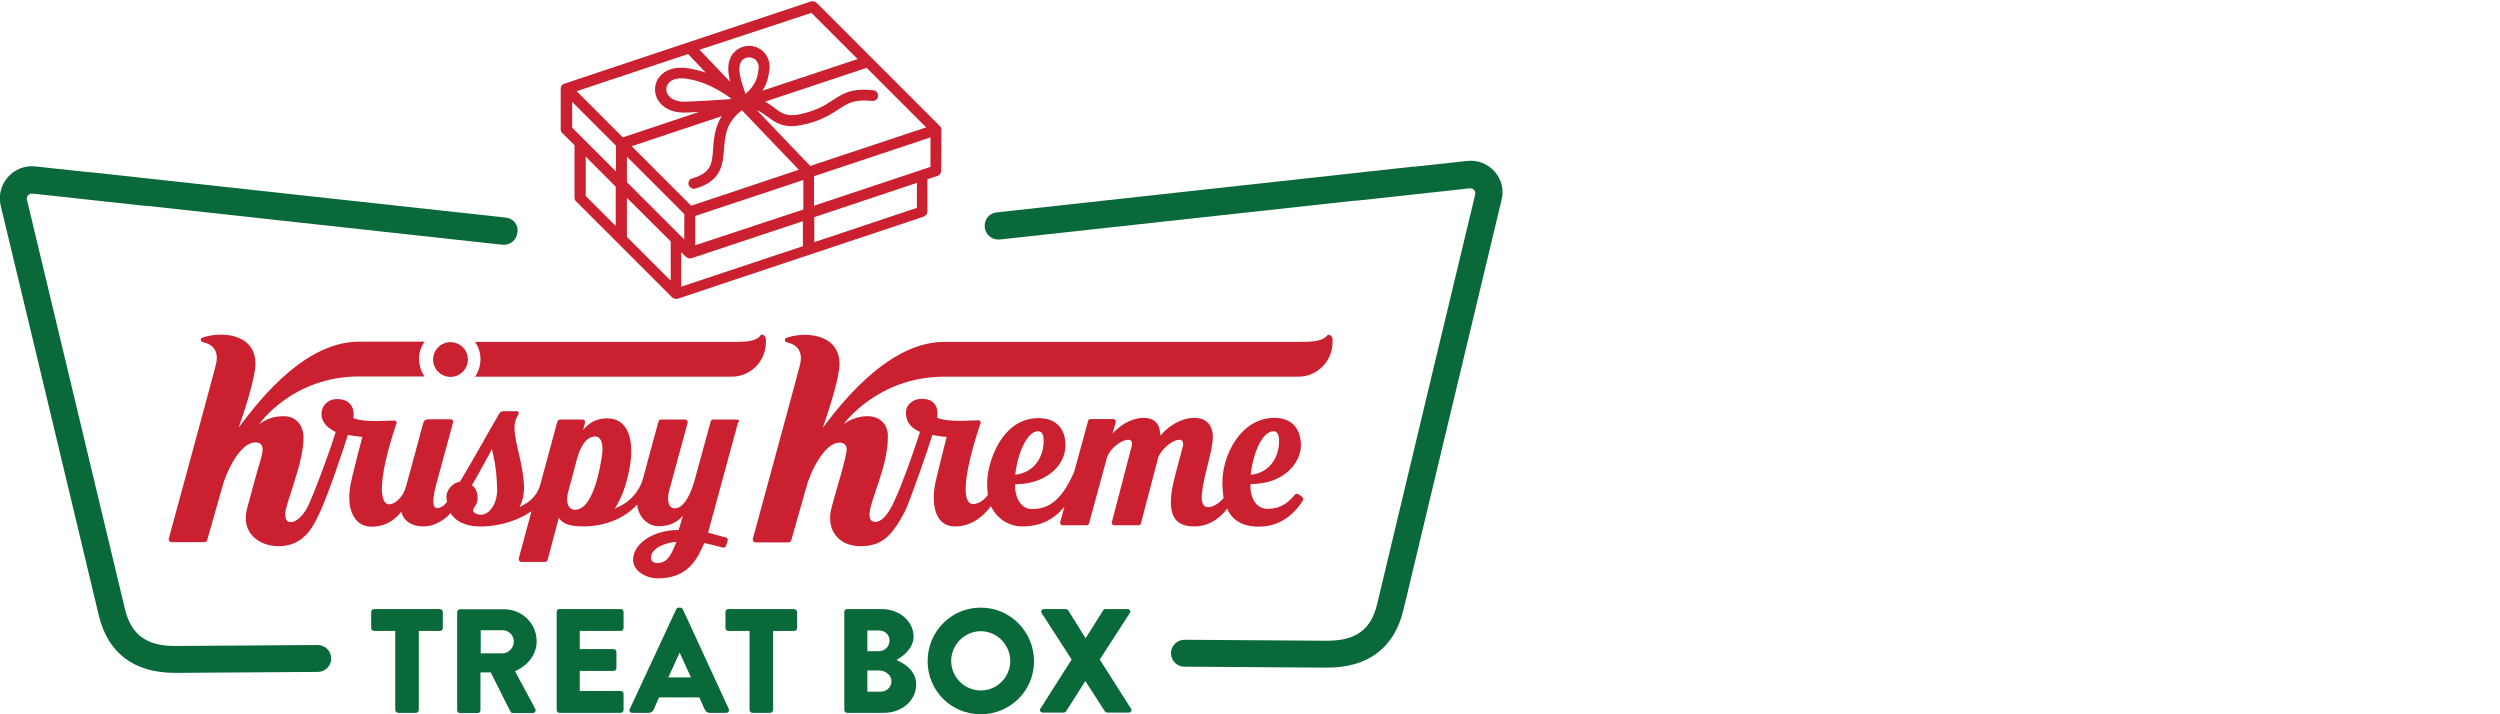 <?xml version="1.0" encoding="utf-8"?>
<!-- Generator: Adobe Illustrator 28.1.0, SVG Export Plug-In . SVG Version: 6.00 Build 0)  -->
<svg version="1.1" xmlns="http://www.w3.org/2000/svg" xmlns:xlink="http://www.w3.org/1999/xlink" x="0px" y="0px" width="1050px"
	 height="300px" viewBox="0 0 1050 300" style="enable-background:new 0 0 1050 300;" xml:space="preserve">
<style type="text/css">
	.st0{fill:#FFFFFF;}
	.st1{fill:#09693A;}
	.st2{fill:#CA2030;}
	.st3{fill:#006938;}
</style>
<g id="Layer_1">
</g>
<g id="Guides">
	<g>
		<g>
			<path class="st1" d="M184.7,255.8h-27.6c-0.7,0-1.2,0.6-1.2,1.2v6.8c0,0.6,0.5,1.2,1.2,1.2h8.9v33.2c0,0.6,0.6,1.2,1.2,1.2h7.5
				c0.6,0,1.2-0.6,1.2-1.2V265h8.9c0.7,0,1.2-0.6,1.2-1.2V257C185.9,256.4,185.4,255.8,184.7,255.8z"/>
			<path class="st1" d="M225.4,269.3c0-7.4-6.1-13.4-13.6-13.4h-18.6c-0.7,0-1.2,0.6-1.2,1.2v41.2c0,0.6,0.5,1.2,1.2,1.2h7.4
				c0.6,0,1.2-0.6,1.2-1.2v-15.9h4.3l8.3,16.5c0.1,0.2,0.5,0.6,1,0.6h8.3c1.1,0,1.5-1,1.1-1.8l-8.5-15.8
				C221.6,279.6,225.4,275,225.4,269.3z M211.1,274.4h-9.2v-9.7h9.2c2.6,0,4.7,2.1,4.7,4.7C215.8,272.1,213.6,274.4,211.1,274.4z"/>
			<path class="st1" d="M260.7,255.8H235c-0.7,0-1.2,0.6-1.2,1.2v41.2c0,0.6,0.5,1.2,1.2,1.2h25.7c0.7,0,1.2-0.6,1.2-1.2v-6.8
				c0-0.6-0.5-1.2-1.2-1.2h-17.2v-8.4h14.2c0.6,0,1.2-0.5,1.2-1.2v-6.8c0-0.6-0.6-1.2-1.2-1.2h-14.2V265h17.2c0.7,0,1.2-0.6,1.2-1.2
				V257C261.9,256.4,261.4,255.8,260.7,255.8z"/>
			<path class="st1" d="M286.8,255.9c-0.2-0.4-0.6-0.7-1.1-0.7h-0.6c-0.4,0-0.9,0.3-1.1,0.7l-19.5,41.9c-0.4,0.8,0.1,1.6,1.1,1.6
				h6.8c1.2,0,1.9-0.7,2.2-1.5l2.2-5h16.9l2.2,4.9c0.6,1.2,1.1,1.6,2.2,1.6h6.9c0.9,0,1.4-0.8,1.1-1.6L286.8,255.9z M280.7,284.5
				l4.7-10.3h0.1l4.7,10.3H280.7z"/>
			<path class="st1" d="M333.5,255.8h-27.6c-0.7,0-1.2,0.6-1.2,1.2v6.8c0,0.6,0.5,1.2,1.2,1.2h8.9v33.2c0,0.6,0.6,1.2,1.2,1.2h7.5
				c0.6,0,1.2-0.6,1.2-1.2V265h8.9c0.7,0,1.2-0.6,1.2-1.2V257C334.7,256.4,334.2,255.8,333.5,255.8z"/>
			<path class="st1" d="M376.5,277.2c2.9-1.6,7.2-5,7.2-9.8c0-6.5-6-11.6-13.4-11.6h-14.5c-0.7,0-1.2,0.6-1.2,1.2v41.2
				c0,0.6,0.5,1.2,1.2,1.2h15.4c7.4,0,13.6-5,13.6-12C384.8,281.7,379.8,278.6,376.5,277.2z M364.3,264.8h4.9c2.4,0,4.4,1.7,4.4,4.2
				c0,2.5-2,4.5-4.4,4.5h-4.9V264.8z M370,290.5h-5.7v-8.9h5c2.4,0,5.1,1.9,5.1,4.4C374.5,288.5,372.4,290.5,370,290.5z"/>
			<path class="st1" d="M411.9,255.2c-12.4,0-22.3,10-22.3,22.5c0,12.4,9.9,22.3,22.3,22.3c12.4,0,22.4-9.9,22.4-22.3
				C434.2,265.2,424.3,255.2,411.9,255.2z M411.9,290c-6.8,0-12.4-5.6-12.4-12.4c0-6.8,5.6-12.5,12.4-12.5c6.8,0,12.4,5.7,12.4,12.5
				C424.3,284.5,418.7,290,411.9,290z"/>
			<path class="st1" d="M475,297.6l-13.1-20.6l12.6-19.5c0.6-0.8,0-1.7-1.1-1.7h-9.1c-0.4,0-0.9,0.3-1,0.6l-7.3,11.6h-0.1l-7.2-11.6
				c-0.2-0.2-0.6-0.6-1-0.6h-9.1c-1.1,0-1.6,0.9-1.1,1.7l12.6,19.5l-13.1,20.6c-0.6,0.8,0,1.7,1.1,1.7h8.6c0.5,0,0.9-0.3,1.1-0.6
				l8-12.6h0.1l8.1,12.6c0.2,0.3,0.7,0.6,1.1,0.6h8.6C475,299.4,475.6,298.5,475,297.6z"/>
		</g>
		<g>
			<path class="st2" d="M396.7,158.2c2.2,0,148.6,0,148.6,0c8.1,0,14.6-6.7,14.4-15.1c0,0,0-0.7-0.1-1c-0.1-1.1-1.7-2-2.3-1.1
				c-1.8,2.6-7.8,2.6-11.7,2.6c0,0-147.7,0-149.1,0c-24.9,0-46,29.8-50.9,36c2.4-6.9,7.1-21.3,7-26.9c-0.2-12.9-15.1-13.5-22.5-10.7
				c-0.8,0.3-0.5,1.6,0.4,1.8c2.5,0.5,7.2,2.3,5.5,9.4c-0.2,1.1-19.8,73.1-19.8,73.1c-0.2,0.8,0.4,1.5,1.1,1.5h13.9
				c0.5,0,0.9-0.3,1.1-0.8c1.4-4.9,6.9-24.4,7-24.6c3.6-9.9,8.8-16.5,13.2-16.5c2.1,0,3.1,1.2,3.1,2.6c0.1,3.3-4.5,17.5-6.4,24.9
				c-2.4,9.4,3.2,16,12.2,16c9.4,0,13.5-4.9,18.5-14.3c2.1-3.9,10.2-27.5,11.7-32.4c1.6,0.3,4,0.7,6,0.8c-0.1,0.2-2.5,10-3.4,13.6
				c-0.9,3.9-2,7.6-2,11.7c-0.1,5.9,1.9,12.3,8.9,12.3c7.6,0,12.4-5,15.1-8.5c1.6,3.7,6.1,8.5,13.3,8.5c7.2,0,13.2-2.8,17.6-8.4
				l-1.8,6.5c-0.2,0.7,0.3,1.4,1,1.4h10.1c0.5,0,0.9-0.3,1-0.8l7.6-27.9c1.5-3.9,6.2-7.2,8.8-7.2c1.3,0,2,0.8,1.5,2.7l-8.3,31.8
				c-0.2,0.7,0.3,1.4,1,1.4h10.2c0.5,0,0.9-0.3,1-0.8l7.3-27.9c1.7-3.8,6.2-7.2,8.8-7.2c1.2,0,1.9,0.9,1.5,2.7
				c-0.1,0.4-2.6,9.8-3.3,12.5c-4.3,16.3-0.3,21.2,8.1,21.2c5.9,0,10.8-3.3,13.8-7.5c2.5,6,8.1,7.6,13.2,7.6
				c10.7,0,16.1-7.2,18.5-10.8c0.4-0.6,0.3-1.4-0.2-1.7c-0.4-0.3-0.8-0.6-1.5-1.1c-0.5-0.3-1.2-0.2-1.5,0.1c-2.6,3.2-5.8,6-11.6,6
				c-5.1,0-7.1-5.3-7.1-9c0-0.6,0-0.9,0.1-1.4c14.6,0,21.2-9.5,21.1-16.5c-0.1-5.6-2.9-11.3-11.1-11.3c-14.1,0-22.1,15.6-21.9,27.7
				c0,0.7,0.2,4.2,0.5,5.9c-1.3,1.8-4.1,3.9-6.5,3.9c-2.4,0-2.9-2.6-2.6-5.6c0.8-8.4,4.7-18,4.6-24.4c-0.1-2.7-1.4-7.5-7.8-7.5
				c-5.2,0-10.8,3.2-14.2,7.5c-0.3-2.8-0.6-7.5-7.2-7.5c-3.3,0-8.6,1.7-12.9,6.6l1.3-4.7c0.2-0.7-0.3-1.4-1-1.4h-9.6
				c-0.5,0-0.9,0.3-1,0.8c0,0-5.6,20.6-5.8,21.2c-6.1,14.5-12.9,15.8-18,15.8c-4.7,0-7.2-5.7-6.8-10.4c12.1,0,21.2-7.2,21.1-16.7
				c-0.1-6.1-3.4-11.1-11.4-11.1c-15.4,0-21.7,18.7-21.5,28c0,1.5,0.2,3.1,0.3,4.2c-0.5,1-3.1,3.9-6.2,3.9c-4.6,0-4.5-10.8,2.8-33
				l0.3-0.8c0.3-0.7-0.2-1.4-0.9-1.4c-3.2,0-12.2,1-17.3-1c0-0.1,1.7-8-6.4-8c-3.9,0-6.8,2.6-6.7,6c0.1,5,3.7,6.9,5.9,7.9
				c-3.4,10.4-7,20.7-10.5,28.4c-3.2,7.3-6.1,9.4-8.2,9.4c-1.9,0-2.5-1.3-2.5-3c-0.1-5.7,8-20.4,7.7-33.4c-0.1-5-3.8-8-8.5-8
				c-2.4,0-6.4,0.6-10,3.3C354.2,178.3,368.4,158.2,396.7,158.2z M535,181.1c1.7,0,2.2,2.2,2.2,3.7c0.2,8.2-5,14.1-11.9,14.6
				C526.3,190.1,530.2,181.1,535,181.1z M436,181.1c2.4,0,2.4,3.3,2.3,5.3c-0.4,5.5-3.7,12-11.9,13
				C427.4,190.1,431.5,181.1,436,181.1z"/>
			<path class="st2" d="M199.5,158.2l107.8,0c8.1,0,14.6-6.7,14.4-15.1c0,0,0-0.7-0.1-1c-0.1-1.1-1.6-2.2-2.3-1.1
				c-1.6,2.4-6.4,2.6-10.2,2.6c0,0-99.8,0-109.6,0c1.5,2.1,2.3,4.5,2.3,7.3C201.8,153.8,200.7,156.7,199.5,158.2z"/>
			<circle class="st2" cx="189.2" cy="151" r="7.3"/>
			<path class="st2" d="M309.5,176.2h-10c-0.5,0-0.9,0.3-1,0.8l-6.9,25.2c-2.2,7.5-5.2,11.3-8.1,11.3c-3,0-3.3-3.7-2.6-6.9l7.9-29
				c0.2-0.7-0.3-1.4-1.1-1.4h-10.1c-0.5,0-0.9,0.3-1,0.8l-0.5,1.7l-4,14.7c-0.7,2.9-1.5,5.6-2.2,8.1l0,0c-1.5,5.3-5.7,8.6-6.6,9.3
				c-1.7,1.2-3.4,2.1-5.1,2.8c2.8-4.2,4.9-10,6.1-16.4c2.4-12-0.3-21.5-9.2-21.5c-3.4,0-7.1,1-10.2,4.9l0.8-3c0.2-0.7-0.3-1.4-1-1.4
				h-9.5c-0.5,0-0.9,0.3-1,0.7l-0.4,1.2l-6.9,25.5c-1.1,4-3.8,6.4-5.4,7.5c-1.1,0.7-2.2,1.3-3.3,1.9c1.8-3.5,1.9-7,1.9-8.4
				c-0.2-9.1-3.8-18.1-4-24.5c-0.1-3.1,0.9-4.9,1.6-6c0.4-0.6,0.1-1.4-0.6-1.4c-0.4,0-5.3,0-5.6,0c-0.4,0-1.3,0.1-1.8,1
				c-2.5,4.1-11.3,20-16.5,28.6c-3.4,0.5-6.7,4.2-5.4,8.4c-0.5,0.7-2.1,2.7-4.3,2.7c-1.6,0-2.1-2.8-0.6-8.7c0.1-0.3,0.1-0.5,0.1-0.5
				l7.3-26.8c0.2-0.6-0.3-1.3-1-1.3h-9.4c-0.8,0-1.7,0.3-2,1.2l-0.4,1.3c0,0-6,22.4-7.1,26.2c-1.1,3.8-4.4,7-6.9,7
				c-4.6,0-4.4-11.7,2.7-33l0.3-0.8c0.3-0.7-0.2-1.4-0.9-1.4c-3.2,0-12.1,1-17.2-1c0.4-1.6,0.6-8-6.9-8c-3.9,0-7,3.2-6.4,7.3
				c0.6,3.6,3.8,5.5,5.9,6.5c-3.5,11.1-9,25.6-11.7,31.3c-1,2.2-4.1,6.6-7.2,6.6c-2,0-2.3-1.9-2.3-3.5c-0.1-3.9,7.8-21.3,7.7-32.3
				c0-2.7-1.6-8.7-8.3-8.7c-4.3,0-7.3,1.2-10.3,3.3c0,0,13.8-20,42-20c2.3,0,24.9,0,27.4,0c-1.5-2.2-2.2-4.5-2.3-7.3
				c-0.1-2.8,1-5.4,2.3-7.3c-2.2,0-25.5,0-27.6,0c-24.9,0-45.5,29.8-50.4,36c2.4-6.9,7.1-21.3,7-26.9c-0.2-12.9-15.1-13.5-22.5-10.7
				c-0.8,0.3-0.5,1.6,0.4,1.8c2.5,0.5,7.2,2.3,5.5,9.4c-0.2,1.1-19.8,73.1-19.8,73.1c-0.2,0.8,0.4,1.5,1.1,1.5h13.9
				c0.5,0,0.9-0.3,1.1-0.8c1.4-4.9,6.9-24.4,7-24.6c3.2-8.9,8.3-16.5,13.2-16.5c4.3,0,3.2,4.2,2.2,7.5c-2,6.7-3.7,13.2-5.6,20.2
				c-2.9,10.8,5.7,15.9,13.1,15.9c10.5,0,14.4-7.6,17.5-14.3c3.5-7.5,10.2-27.5,11.7-32.4c1.6,0.3,4.1,0.6,6.1,0.8
				c-0.1,0.2-2.6,10-3.5,13.6c-0.9,3.9-2,7.6-2,11.7c-0.1,5.1,1.9,12.4,9.4,12.4c5,0,8.9-2.1,11.7-5.4c0.3-0.3,0.5-0.6,0.7-0.9
				c0.3,1,0.7,2,1.4,2.9c1.9,2.4,4.9,3.3,8,3.3c5,0,9.6-3.4,11.3-5.6c1.8,2.9,5.5,5.6,12.5,5.6c0.6,0,1.1,0,1.7,0
				c7-0.3,14.5-2.6,19.8-6.4l-0.8,3.1l-4.5,16.7c-0.2,0.8,0.4,1.5,1.1,1.5h9.9c0.5,0,0.9-0.3,1.1-0.8l4.7-17.7
				c1.6,2.4,4.4,3.6,10.4,3.6c0,0,0,0,0,0c8.9,0,17.3-3.4,22.5-9.2c0.6,5.6,4.8,9.1,8.9,9.1c2.5,0,6.8-0.3,10.3-4.4
				c0,0-1.3,4.8-1.8,6c-11,0-19.2,6-19.1,12.6c0.1,4.5,5.1,7.7,10.6,7.7c12.6,0,16.5-8.4,19.3-14.8c1.8,0.3,6.6,1.6,7.9,1.9
				c0.5,0.1,1.1-0.2,1.2-0.7l0.7-2c0.2-0.6,0-1.4-0.6-1.5l-7.6-2.1l12.6-46.3C310.8,177,310.3,176.2,309.5,176.2z M202,216.2
				c-1.7,0-3.3-0.9-3.3-1.8c0-1.4,2-2.2,1.9-5.5c0-1.7-0.8-4.2-2.4-5.1c1.1-1.7,7.7-13.7,8.4-15.2c0.2,1.3,2,6.6,2.2,17.2
				C208.8,211.8,205.4,216.2,202,216.2z M252.7,192.3c-1.9,11.8-5.5,21.8-11.1,21.8c-3,0-4.2-3.2-2.9-7.8c1.7-6.1,3.1-11.6,3.5-13.1
				c1.3-4.9,3.7-9.9,7.9-9.9C252.1,183.4,253.8,185.8,252.7,192.3z M275.9,236.5c-1.5,0-2.4-1-2.5-2.1c-0.1-4.3,6.4-6.6,10.7-6.8
				C281.9,233.1,280.3,236.5,275.9,236.5z"/>
		</g>
		<g>
			<path class="st1" d="M212.5,91.4L37.7,72.3c-0.2,0-0.5,0-0.7,0l-22.1-2.4c-4.4-0.5-8.7,1.2-11.6,4.5c-2.9,3.3-4,7.7-3,12
				c6.7,28,25.5,106.1,41.2,172.1c3.8,15.8,14.8,24.1,31.9,24.1c0.1,0,0.2,0,0.2,0l0.2,0l1.5,0l58.2-0.4c3.1,0,5.7-2.6,5.6-5.7
				c0-3.1-2.6-5.6-5.7-5.6c0,0,0,0,0,0l-58.1,0.4l-1.5,0l-0.3,0h-0.2c-11.8,0-18.2-4.8-20.8-15.4c-15.8-66-34.5-144.1-41.2-172.1
				c-0.2-0.9,0.2-1.5,0.5-1.8c0.3-0.3,0.9-0.8,1.8-0.7l47.7,5.2c0.3,0,0.6,0,0.8,0l149,16.3c0.2,0,0.4,0,0.6,0
				c2.9,0,5.3-2.2,5.6-5.1C217.9,94.5,215.6,91.7,212.5,91.4z"/>
			<path class="st1" d="M627.8,72.1c-2.9-3.3-7.2-5-11.6-4.5l-22.1,2.4c-0.2,0-0.5,0-0.7,0L418.6,89.2c-3.1,0.3-5.4,3.1-5,6.3
				c0.3,2.9,2.8,5.1,5.6,5.1c0.2,0,0.4,0,0.6,0l149-16.3c0.3,0,0.5,0,0.8,0l47.7-5.2c0.9-0.1,1.6,0.4,1.8,0.7
				c0.3,0.3,0.7,0.9,0.5,1.8c-6.7,28-25.5,106.1-41.2,172.1c-2.5,10.7-9,15.4-20.8,15.4h-0.2l-0.3,0l-1.5,0l-58.1-0.4c0,0,0,0,0,0
				c-3.1,0-5.7,2.5-5.7,5.6c0,3.1,2.5,5.7,5.6,5.7l58.2,0.4l1.5,0l0.2,0c0.1,0,0.2,0,0.2,0c17.1,0,28.1-8.3,31.9-24.1
				c15.8-66,34.5-144.1,41.2-172.1C631.8,79.9,630.7,75.4,627.8,72.1z"/>
		</g>
		<path class="st2" d="M395.4,54.5c0,0,0-0.1,0-0.1c0-0.1,0-0.3-0.1-0.4c0-0.1,0-0.1,0-0.2c0-0.1-0.1-0.2-0.2-0.4c0,0,0-0.1-0.1-0.1
			c-0.1-0.2-0.2-0.3-0.3-0.4L343,1.2c-0.6-0.6-1.5-0.8-2.4-0.6L237.2,35.1c0,0,0,0-0.1,0c-0.1,0.1-0.3,0.1-0.4,0.2c0,0,0,0-0.1,0
			c-0.1,0.1-0.3,0.2-0.4,0.3c0,0-0.1,0.1-0.1,0.1c-0.1,0.1-0.2,0.2-0.2,0.3c0,0-0.1,0.1-0.1,0.1c-0.1,0.1-0.1,0.3-0.2,0.4
			c0,0,0,0.1,0,0.1c0,0,0,0,0,0c0,0.2-0.1,0.3-0.1,0.5v17.2c0,0.6,0.2,1.2,0.7,1.6l5.1,5.1v22c0,0.6,0.2,1.2,0.7,1.6l17.2,17.2
			c0,0,0,0,0,0l23,23c0.1,0.1,0.2,0.2,0.4,0.3c0,0,0.1,0,0.1,0.1c0.1,0,0.2,0.1,0.3,0.1c0.1,0,0.1,0,0.2,0.1c0.1,0,0.2,0.1,0.2,0.1
			c0.1,0,0.3,0,0.4,0c0,0,0,0,0,0c0,0,0,0,0,0s0,0,0,0c0.1,0,0.3,0,0.4,0c0,0,0.1,0,0.1,0c0.1,0,0.1,0,0.2,0l103.4-34.5
			c0.9-0.3,1.6-1.2,1.6-2.2V75.3l4.2-1.4c0.9-0.3,1.6-1.2,1.6-2.2L395.4,54.5C395.4,54.5,395.4,54.5,395.4,54.5z M318.6,29
			c0,0.2-0.1,0.4-0.1,0.7c-0.2,1.8-0.7,5.7-5.4,9.8l-1.3-4c-1.7-5.4-1.7-8.7,0.1-10.4c0.7-0.7,1.7-1,2.7-1c0.7,0,1.4,0.2,2,0.5
			C318.1,25.4,318.9,27.3,318.6,29z M307.1,41.6c-6.3,0.5-17.3,1.1-19.7,1.1c-3.4,0-6-1.2-7.1-3.3c-0.7-1.4-0.6-2.9,0.3-4.2
			c1.1-1.5,3-2.3,5.5-2.3c0.6,0,1.2,0,1.9,0.1c7.5,1.1,13.1,4.2,18.6,8L307.1,41.6z M289.2,77.6c0.3,1,1.2,1.7,2.2,1.7
			c0.2,0,0.4,0,0.6-0.1c11.1-3.1,11.6-10.3,12.1-16.6c0.4-5.5,0.8-11.2,7.5-16.3l23.9,25l-45.2,15.1l-25-25l37.8-12.6
			c-2.9,4.7-3.3,9.4-3.6,13.6c-0.4,6.2-0.7,10.2-8.7,12.5C289.6,75.1,288.9,76.4,289.2,77.6z M287.4,89.9v10.7l-1.8-1.8c0,0,0,0,0,0
			l-22.3-22.3V65.8L287.4,89.9z M281.7,101.4v16.5l-18.4-18.4V83.1L281.7,101.4z M286.2,106l1.8,1.8c0.1,0.1,0.2,0.2,0.4,0.3
			c0,0,0.1,0,0.1,0.1c0.1,0,0.2,0.1,0.3,0.1c0.1,0,0.1,0,0.2,0.1c0.1,0,0.2,0.1,0.2,0.1c0.1,0,0.3,0,0.4,0c0,0,0,0,0,0c0,0,0,0,0,0
			c0,0,0,0,0,0c0.1,0,0.3,0,0.4,0c0,0,0.1,0,0.1,0c0.1,0,0.1,0,0.2,0l46.9-15.6v10.5l-51.1,17V106z M292,103V90.7l45.4-15.1v12.4
			L292,103z M340.3,69.7l-22.4-23.4c1.6,0.6,2.9,1.6,4.3,2.6c3.2,2.4,6.8,5.1,14,3.7c8.3-1.6,12.5-4.4,16-6.7
			c4-2.6,6.6-4.3,14.1-3.5c1.3,0.1,2.4-0.8,2.5-2c0.1-1.3-0.8-2.4-2-2.5c-9.1-1-12.8,1.4-17.1,4.2c-3.2,2.1-6.9,4.5-14.3,6
			c-5.2,1-7.4-0.7-10.3-2.9c-1.2-0.9-2.4-1.8-3.8-2.5l42.7-14.2l25,25L340.3,69.7z M340.8,5.4l19.4,19.4l-40,13.3
			c2.2-3.4,2.6-6.4,2.8-7.9c0-0.2,0-0.3,0.1-0.5c0.7-3.6-1-7.5-4.2-9.3c-3.2-1.9-7.5-1.4-10.2,1.2c-3.8,3.6-3,9.2-2,12.8l-12.9-13.5
			L340.8,5.4z M289,22.7l7.4,7.8c-2.4-0.8-5-1.5-7.8-1.9c-5.2-0.7-9.5,0.7-11.9,4c-1.9,2.6-2.1,6.1-0.6,9c1.9,3.6,6,5.7,11.2,5.7
			c1,0,3.4-0.1,6.3-0.3l-32,10.7l-19.4-19.4L289,22.7z M240.3,42.8l18.4,18.4V72l-18.4-18.4V42.8z M246,65.8l12.6,12.6v16.5
			L246,82.3V65.8z M385.1,87.3l-43.1,14.4V91.2l43.1-14.4V87.3z M341.9,86.4V74l48.9-16.3v12.4L341.9,86.4z"/>
	</g>
</g>
</svg>
